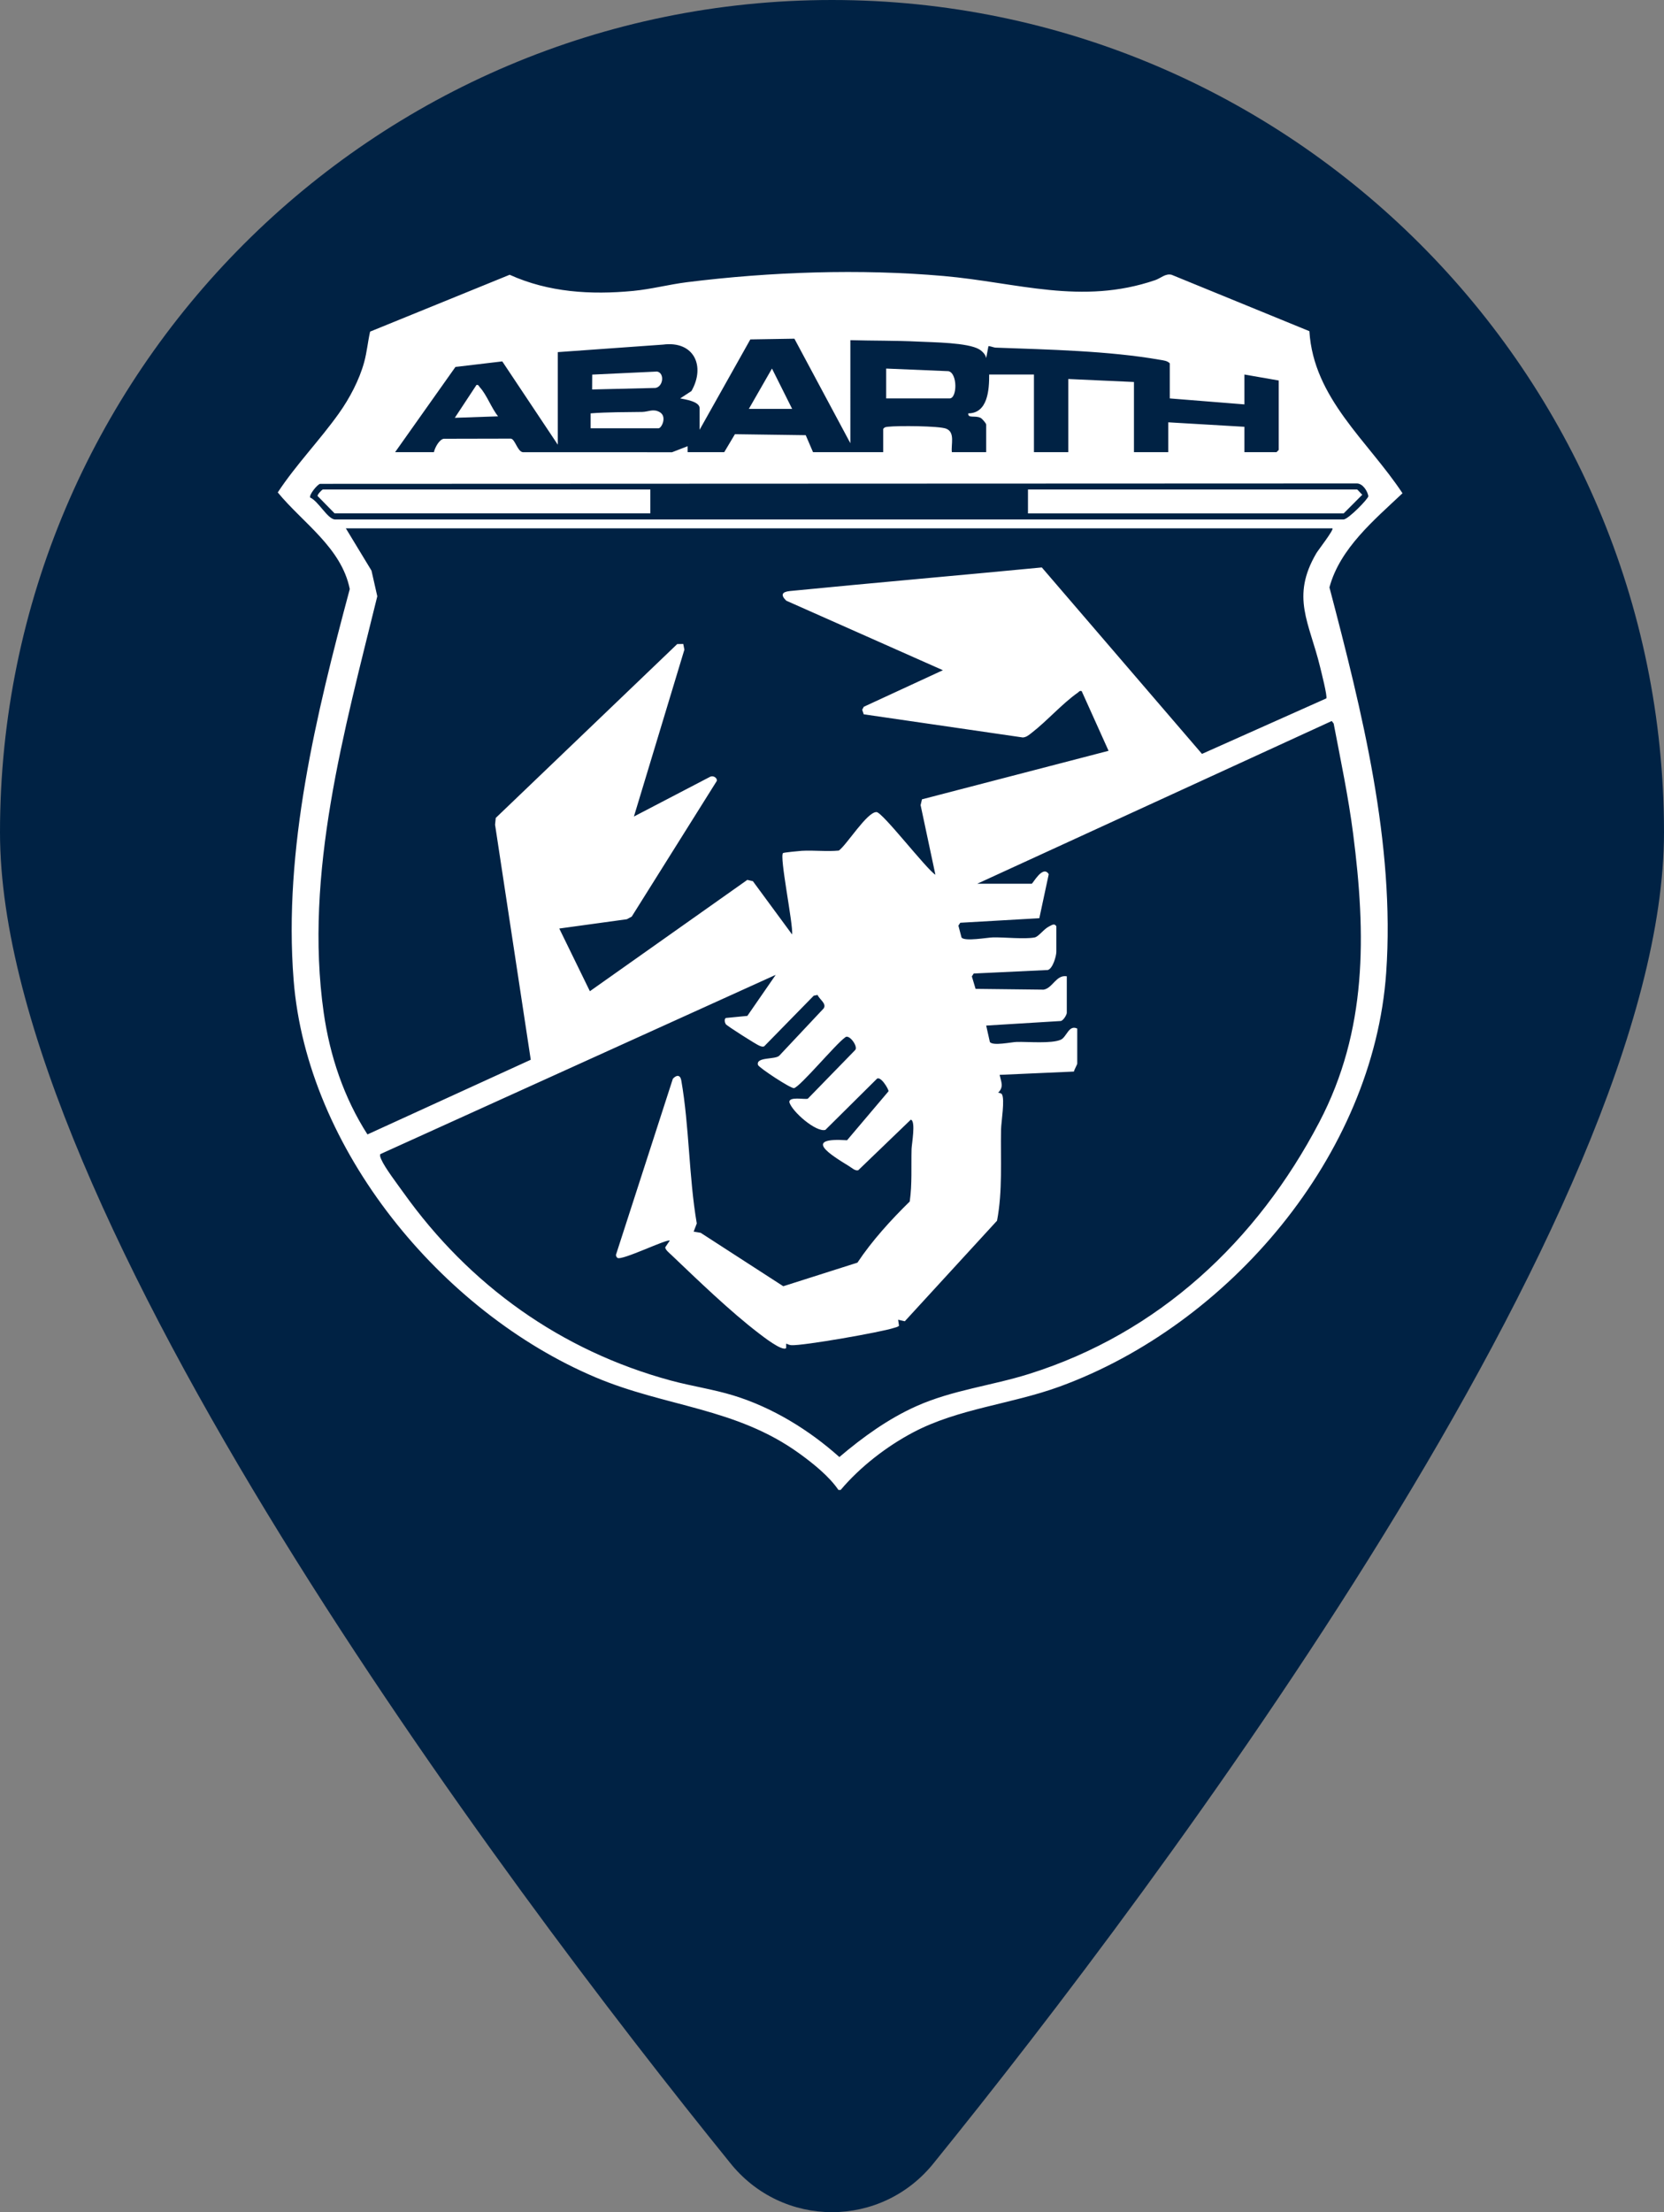 <?xml version="1.0" encoding="UTF-8" standalone="no"?>
<!-- Generator: $$$/GeneralStr/196=Adobe Illustrator 27.6.0, SVG Export Plug-In . SVG Version: 6.00 Build 0)  -->

<svg
   version="1.1"
   id="Calque_1"
   x="0px"
   y="0px"
   viewBox="0 0 60.2 80"
   xml:space="preserve"
   width="60.2"
   height="80"
   xmlns="http://www.w3.org/2000/svg"
   xmlns:svg="http://www.w3.org/2000/svg"><rect x="0" y="0" width="60.2" height="80" fill="#808080" stroke="none"/><defs
   id="defs21"><style
     id="style1-5">
      .cls-1 {
        fill: #fff;
      }
    </style></defs>
<style
   type="text/css"
   id="style1">
	.st0{fill:#002244;}
	.st1{fill:#FFFFFF;}
</style>
<path
   class="st0"
   d="m 60.2,30.1 c 0,13.7 -18.3,38.1 -26.4,48.1 -1.9,2.4 -5.5,2.4 -7.4,0 C 18.3,68.2 0,43.8 0,30.1 0,13.5 13.5,0 30.1,0 46.7,0 60.2,13.5 60.2,30.1 Z"
   id="path1" />

<g
   id="g1"
   transform="matrix(0.027,0,0,0.027,10.049,9.836)"><path
     d="m 751.26,1631.341 c -12.38,-18.23 -33.98,-35.55 -52.26,-48.77 -85.24,-61.69 -179.09,-62.2 -273.72,-102.28 -205.87,-87.2 -386.17,-305.06 -404.04,-531.96 -13.84,-175.71 30.23,-355.61 75.24,-523.66 -11.19,-55.51 -63.06,-88.67 -96.48,-129.42 24.34,-37.04 56.63,-70.26 82.05,-106.07 14.19,-19.99 27.19,-44.52 33.7,-68.3 3.79,-13.85 4.85,-27.21 7.99,-41.02 L 310.73,3.731 c 52.21,23.61 108.81,27.04 165.48,21.62 24.27,-2.32 48.17,-8.69 72.3,-11.7 111.72,-13.93 231.59,-18.11 343.7,-8.27 98.82,8.68 184.6,39.36 283.54,5.51 7.41,-2.54 13.68,-9.24 21.96,-7.14 L 1382.3,79.291 c 5.52,90.06 78.47,146.98 124.75,217.08 -37.84,35.75 -83.95,73.94 -97.88,126.09 43.46,165.67 88.09,342.75 76.04,515.88 -17.06,245.03 -210.7,471.72 -437.49,554.51 -65.11,23.77 -135.68,29.27 -196.54,61.46 -35.64,18.85 -71.04,46.29 -96.98,77.03 z M 565.22,211.351 v -29 c 0,-8.93 -19.43,-11.74 -25.98,-13.03 l 15.08,-9.88 c 19.08,-33.57 3.27,-67.58 -38.19,-62.17 L 375.22,107.341 v 124 l -74.4,-111.58 -62.75,7.43 -80.85,114.15 h 52 c 1.27,-5.98 6.99,-16.78 13.04,-17.96 l 90.03,-0.19 c 5.72,0.68 8.69,16.89 15.92,18.17 l 200.09,0.07 20.9,-8.08 0.02,8 h 49 l 14.34,-24.08 94.87,1.32 9.79,22.76 h 94 v -31 c 1.76,-2.85 3.99,-2.76 6.9,-3.1 12.24,-1.44 67.99,-1.2 77.56,2.64 12.18,4.89 6.28,21.06 7.54,31.46 h 46 v -37 c 0,-1.56 -5.24,-7.65 -7.22,-8.78 -6.91,-3.95 -17.61,1.01 -16.79,-6.21 26.29,-0.06 28.14,-32.03 28.01,-52.01 h 60 v 104 h 46 v -98 l 88,4 v 94 h 46 v -40 l 102,6 v 34 h 43 l 3,-3 v -93 l -46,-8 v 40 l -100,-8 v -47 c -3.28,-3.54 -8.77,-3.95 -13.26,-4.74 -68.49,-12.01 -149.86,-13.71 -219.73,-16.27 -3.4,-0.12 -6.55,-1.98 -9.98,-2.03 l -3,16.02 c -0.82,-4.75 -5.3,-9.28 -9.32,-11.69 -15.26,-9.13 -61.91,-9.4 -81.62,-10.38 -30.2,-1.5 -60.86,-1.07 -91.08,-1.92 V 229.341 l -74.99,-140.01 -59.04,0.98 -67.97,121.03 z m -508.59,72.41 c -3.86,1.13 -14.53,14.16 -13.3,18.3 11.15,4.97 22.92,28.08 32.79,29.38 h 1352.21 c 6.58,-0.73 32.65,-27.36 33,-31.2 -1.28,-6.87 -7.23,-16.54 -15,-17 l -1389.69,0.52 z m 1356.59,59.59 h -1322 l 34.36,56.64 7.77,34.37 c -44,179.19 -98.27,371.31 -71.8,557.66 8.21,57.76 27.06,114.01 58.63,163.13 l 218.81,-100.03 -47.83,-314.86 0.93,-9.04 243.14,-232.86 8.1,-0.13 1.5,7.61 -67.61,223.51 101.98,-53.17 c 3.68,-2.07 9.6,0.77 9.17,5.32 l -114.11,181.92 -6.51,3.49 -90.55,12.46 41,83.95 210.96,-149.12 7.46,1.75 52.56,71.4 c 1.62,-13.67 -17.45,-105.55 -12.09,-109.11 1.05,-0.7 21.42,-2.77 25.02,-2.97 16.46,-0.93 33.2,1.24 49.67,-0.33 10.76,-7.8 37.82,-51.87 50.47,-51.55 8.16,0.21 66.18,75.75 78.93,83.96 l -19.84,-93.3 1.84,-7.73 250.02,-64.99 -36.03,-79.97 c -3.01,-0.81 -3.31,0.78 -5,1.96 -20.83,14.53 -41.5,38.13 -62.03,53.97 -3.56,2.75 -7.03,5.91 -11.87,6.17 l -213.15,-31.02 -2.04,-6.09 2.13,-4 105.99,-48.97 -209.88,-93.14 c -8.08,-7.8 -5.49,-11.88 4.85,-12.9 112.48,-11.06 225.11,-20.79 337.59,-31.62 l 214.61,249.74 166.59,-74.34 c 1.72,-2.44 -6.87,-36.08 -8.35,-42.18 -14.37,-59.51 -39.51,-93.35 -5.03,-152.19 2.55,-4.35 23.72,-31.46 21.61,-33.39 z m -476,476 h 73 c 1.54,0 14.96,-25.71 22.83,-12.74 l -12.62,58.94 -105.92,6.08 -2.52,3.84 4.19,15.92 c 4.21,5.6 34.17,0.06 41.97,-0.13 15.72,-0.39 42.24,2.66 56.04,0.04 5.36,-1.02 12.2,-11.31 19.29,-14.71 3.83,-1.84 7.03,-4.69 9.76,-0.25 v 34 c 0,5.78 -4.68,22.62 -11.42,24.58 l -99.3,4.7 -2.5,3.85 4.98,16.71 91.12,1.05 c 12.3,-1.95 16.74,-20.25 31.11,-17.89 v 49 c 0,2.5 -5.08,11.48 -9.05,10.95 l -98.95,6.06 4.94,22.04 c 4.14,5.53 28.77,0.06 35.97,-0.13 15.03,-0.4 46.51,2.59 59.03,-2.97 7.98,-3.55 10.64,-20.4 22.06,-14.94 v 47 c 0,1.21 -4.01,8.02 -4.42,10.6 l -99.57,4.41 c 2.02,9.61 5.96,16.03 -2.01,23.94 1.62,0.14 4.15,0.64 5.01,1.95 4.28,6.54 -0.91,37.65 -1.09,47.01 -0.79,40.89 2.23,82.5 -5.38,122.44 l -123.6,134.71 -8.93,-2.05 1.18,8.07 c -2.01,1.89 -4.68,2.13 -7.14,2.96 -16.79,5.6 -121.38,23.96 -137.08,23.04 -2.65,-0.16 -4.61,-1.19 -6.95,-2.09 l -0.06,5.97 c -5.16,4.91 -31.69,-16.02 -36.9,-20.01 -38.24,-29.22 -81.77,-71.31 -117.08,-104.92 -2.44,-2.33 -8.04,-6.76 -8.05,-10.02 l 6.07,-8.98 c -3.47,-2.72 -64.37,27.2 -70.07,23.11 -1.35,-0.97 -1.97,-2.49 -2,-4.13 l 76.25,-235.82 c 4.94,-5.34 9.93,-5.43 11.28,2.28 10.82,61.95 10.07,129.18 20.75,191.59 l -4.2,10.94 9.44,1.58 110.67,71.55 99.37,-31.61 c 19.58,-29.44 44.98,-57.29 70.08,-81.9 3.36,-23.44 1.8,-46.96 2.45,-70.57 0.16,-5.99 5.96,-37.53 -1.05,-39.01 l -70.39,67.73 c -4.27,1.11 -8.56,-3.16 -12.03,-5.29 -25.05,-15.39 -63.41,-38.85 -2.97,-34.88 l 55.5,-65.53 c 0.93,-1.98 -11.26,-22.61 -16.15,-16.14 l -68.38,67.77 c -12.33,3.62 -44.59,-24.27 -48.28,-37.03 -0.75,-8 19.74,-3.43 24.68,-4.68 l 63.16,-64.86 c 5.35,-4.26 -8,-22.73 -13.18,-17.2 -12.12,8.32 -59.79,65.62 -68.35,67.84 -4.06,1.05 -47.43,-27.59 -48.36,-31.03 -3.06,-11.24 23.82,-6.75 28.79,-12.69 l 59.15,-62.97 c 4.53,-6.35 -5.71,-12.3 -8.12,-18.11 l -5.11,1.01 -66.38,67.79 c -2.43,1.05 -4.23,0 -6.43,-0.78 -3.65,-1.28 -43.74,-26.65 -45.11,-28.96 -1.22,-2.06 -2.36,-6.61 0.15,-8.2 l 28.83,-2.8 38,-54.98 -529.85,240.15 c -0.84,2.68 0.41,4.92 1.42,7.27 4.67,10.92 21.94,33.53 29.66,44.35 88.32,123.79 210.84,211.73 358.35,251.65 27.78,7.52 56.43,11.58 83.96,20.04 52.27,16.06 101.23,46.16 141.74,82.39 31.43,-26.66 65.5,-51.31 103.38,-68.21 48.49,-21.63 100.51,-27.29 150.88,-43.12 173.59,-54.55 305.27,-177.73 388.81,-337.19 64.46,-123.04 62.71,-251.01 45.37,-386.06 -6.38,-49.68 -16.74,-98.73 -26.12,-147.88 l -2.58,-3.36 -475.01,217.95 z"
     id="path2"
     style="fill:#ffffff;fill-opacity:1" /><path
     d="m 815.22,169.351 v -40 l 83.48,3.52 c 12.31,2.78 11.79,36.48 1.52,36.48 z"
     id="path7"
     style="fill:#ffffff;fill-opacity:1" /><path
     d="m 419.22,209.351 v -20.01 c 23.02,-1.74 45.98,-1.57 69.08,-1.9 8.12,-0.12 14.86,-4.73 23.54,0.31 10.18,5.91 2.39,21.61 -1.62,21.61 h -91 z"
     id="path8"
     style="fill:#ffffff;fill-opacity:1" /><path
     d="m 421.21,157.361 0.12,-19.91 86.9,-4.1 c 10.2,1.89 8.5,19.96 -2.04,21.96 l -84.97,2.05 z"
     id="path9"
     style="fill:#ffffff;fill-opacity:1" /><polygon
     points="1178,608 1120,608 1150.98,553.99 "
     id="polygon9"
     transform="translate(-488.78,-424.649)"
     style="fill:#ffffff;fill-opacity:1" /><path
     d="m 295.22,193.331 -58,2 29.02,-43.98 c 2.9,-0.73 3.29,1.84 4.67,3.3 8.86,9.4 15.67,28.2 24.31,38.67 z"
     id="path10"
     style="fill:#ffffff;fill-opacity:1" /><path
     d="m 1005.22,323.351 v -32 h 441 c 0.66,0 5.45,5.84 6.96,7 l -24.96,25 z"
     id="path11"
     style="fill:#ffffff;fill-opacity:1" /><path
     d="m 499.22,291.351 v 32 h -423 l -22.86,-23.27 c -0.44,-2.32 6.3,-8.73 6.86,-8.73 z"
     id="path12"
     style="fill:#ffffff;fill-opacity:1" /></g></svg>
